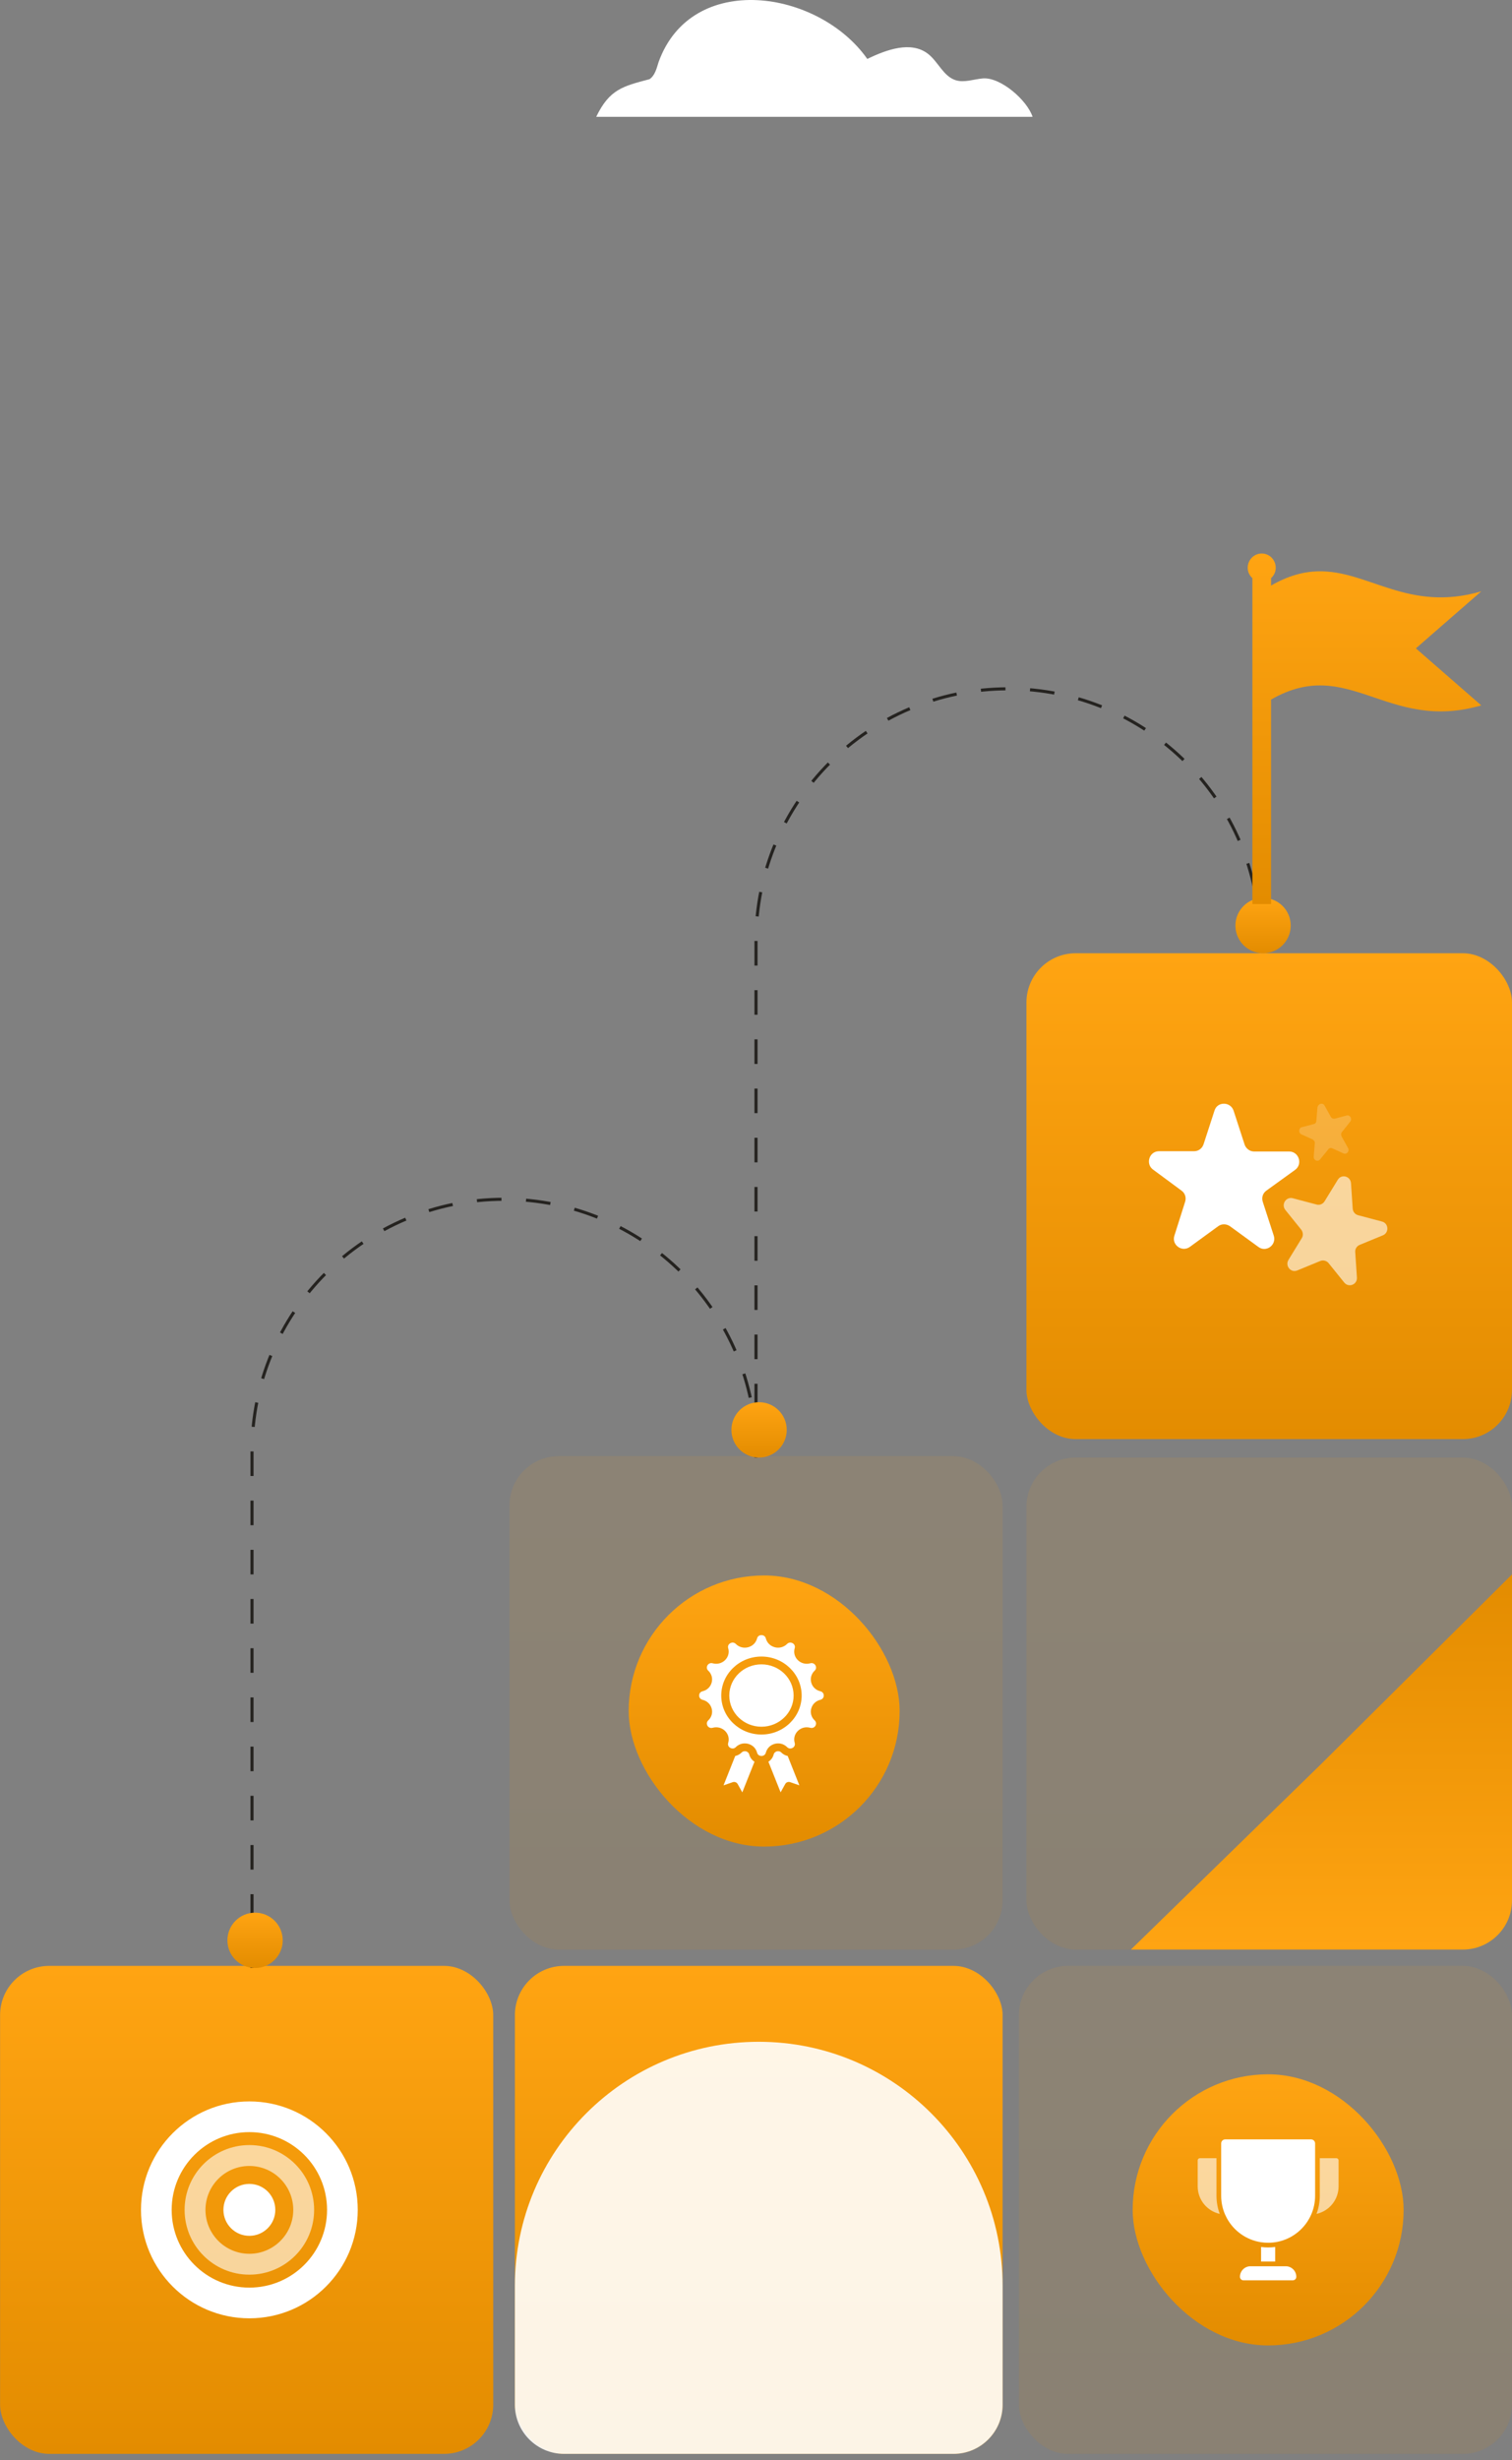 <svg width="246" height="400" viewBox="0 0 246 400" fill="none" xmlns="http://www.w3.org/2000/svg">
<rect x="0" y="0" width="246" height="400" fill="#808080" stroke="none"/>
<path d="M168 19H97C99.154 14.523 101.348 14.018 105.674 12.876C106.563 12.279 106.832 11.114 107.153 10.088C112.53 -4.8 133.173 -1.691 141.104 9.578C144.247 8.069 148.214 6.623 150.973 8.745C152.644 10.028 153.478 12.415 155.49 13.043C156.912 13.488 158.437 12.866 159.934 12.751C162.799 12.534 167.108 16.278 168 19Z" fill="white"/>
<rect opacity="0.1" x="167" y="237" width="79" height="80" rx="8" fill="url(#paint0_linear_4708_61065)"/>
<rect x="167" y="155" width="79" height="79" rx="8" fill="url(#paint1_linear_4708_61065)"/>
<path d="M200.708 180.61L202.488 186.086C202.717 186.776 203.356 187.236 204.04 187.236H209.746C211.344 187.236 211.983 189.307 210.705 190.227L206.049 193.587C205.455 194.001 205.227 194.737 205.455 195.427L207.235 200.903C207.737 202.422 206.003 203.711 204.725 202.744L200.115 199.385C199.521 198.971 198.745 198.971 198.197 199.385L193.587 202.744C192.309 203.664 190.575 202.422 191.077 200.903L192.811 195.428C193.04 194.737 192.811 194.001 192.218 193.587L187.608 190.182C186.33 189.261 186.969 187.19 188.566 187.19H194.272C195.003 187.19 195.596 186.73 195.824 186.04L197.604 180.564C198.06 179.091 200.206 179.091 200.708 180.61L200.708 180.61Z" fill="white"/>
<path opacity="0.6" d="M219.806 192.397L220.08 196.516C220.126 197.031 220.447 197.452 220.951 197.593L224.844 198.622C225.943 198.903 226.035 200.448 224.981 200.869L221.225 202.413C220.767 202.6 220.447 203.069 220.493 203.583L220.767 207.702C220.859 208.872 219.439 209.434 218.706 208.544L216.141 205.362C215.821 204.987 215.271 204.847 214.813 205.034L211.057 206.578C210.004 207 209.042 205.829 209.638 204.847L211.79 201.336C212.065 200.915 212.019 200.353 211.699 199.932L209.134 196.75C208.401 195.86 209.226 194.55 210.325 194.831L214.218 195.86C214.722 196.001 215.226 195.767 215.5 195.346L217.653 191.835C218.249 190.853 219.714 191.227 219.806 192.397L219.806 192.397Z" fill="white"/>
<path opacity="0.2" d="M215.501 179.758L216.53 181.612C216.659 181.844 216.916 181.937 217.173 181.891L219.103 181.381C219.66 181.241 220.046 181.937 219.66 182.401L218.331 184.07C218.16 184.255 218.16 184.58 218.288 184.812L219.318 186.667C219.618 187.177 219.103 187.78 218.589 187.548L216.745 186.713C216.531 186.62 216.231 186.667 216.102 186.899L214.773 188.522C214.387 188.985 213.701 188.661 213.744 188.058L213.915 185.925C213.958 185.647 213.787 185.415 213.572 185.276L211.729 184.441C211.214 184.209 211.3 183.375 211.814 183.282L213.744 182.772C214.001 182.726 214.173 182.494 214.173 182.216L214.344 180.083C214.472 179.433 215.201 179.248 215.501 179.758L215.501 179.758Z" fill="white"/>
<rect x="0.014" y="319.65" width="80.232" height="79.35" rx="8" fill="url(#paint2_linear_4708_61065)"/>
<path opacity="0.6" d="M40.571 348.789C34.75 348.789 30.035 353.504 30.035 359.325C30.035 365.146 34.75 369.861 40.571 369.861C46.392 369.861 51.107 365.146 51.107 359.325C51.107 353.504 46.392 348.789 40.571 348.789ZM40.571 352.184C44.513 352.184 47.713 355.383 47.713 359.325C47.713 363.267 44.513 366.467 40.571 366.467C36.629 366.467 33.43 363.267 33.43 359.325C33.43 355.383 36.629 352.184 40.571 352.184Z" fill="white"/>
<path d="M40.571 341.691C30.832 341.691 22.938 349.586 22.938 359.325C22.938 369.063 30.832 376.958 40.571 376.958C50.31 376.958 58.204 369.063 58.204 359.325C58.204 349.586 50.31 341.691 40.571 341.691ZM40.571 346.684C47.554 346.684 53.212 352.342 53.212 359.325C53.212 366.308 47.554 371.966 40.571 371.966C33.588 371.966 27.93 366.308 27.93 359.325C27.93 352.342 33.588 346.684 40.571 346.684ZM40.571 355.104C38.237 355.104 36.35 356.99 36.35 359.325C36.35 361.659 38.237 363.546 40.571 363.546C42.905 363.546 44.792 361.659 44.792 359.325C44.792 356.99 42.905 355.104 40.571 355.104Z" fill="white"/>
<path d="M246 309C246 313.418 242.418 317 238 317H184L215 286.782L246 256V309Z" fill="url(#paint3_linear_4708_61065)"/>
<rect opacity="0.1" x="165.768" y="319.65" width="80.232" height="79.35" rx="8" fill="url(#paint4_linear_4708_61065)"/>
<rect x="184.283" y="337.283" width="44.084" height="44.084" rx="22.042" fill="url(#paint5_linear_4708_61065)"/>
<path d="M213.965 348.522C213.965 348.158 213.67 347.863 213.305 347.863H199.343C198.979 347.863 198.684 348.158 198.684 348.522V357.032C198.684 358.118 198.91 359.151 199.319 360.086C199.406 360.287 199.502 360.483 199.606 360.674C200.726 362.736 202.768 364.224 205.178 364.587C205.552 364.643 205.935 364.672 206.324 364.672C206.852 364.672 207.367 364.619 207.864 364.517C210.322 364.014 212.349 362.332 213.33 360.086C213.738 359.151 213.965 358.118 213.965 357.032L213.965 348.522Z" fill="white"/>
<path opacity="0.6" d="M214.197 359.978C214.541 359.061 214.729 358.068 214.729 357.03V350.918H217.425C217.624 350.918 217.785 351.079 217.785 351.277V355.502C217.785 357.692 216.25 359.523 214.197 359.978L214.197 359.978Z" fill="white"/>
<path d="M207.47 365.359C207.095 365.41 206.712 365.437 206.324 365.437C205.935 365.437 205.552 365.41 205.178 365.359V367.729H207.47V365.359Z" fill="white"/>
<path d="M203.457 368.492C202.508 368.492 201.738 369.262 201.738 370.211C201.738 370.528 201.995 370.784 202.311 370.784H210.334C210.65 370.784 210.907 370.528 210.907 370.211C210.907 369.262 210.137 368.492 209.188 368.492H203.457Z" fill="white"/>
<path opacity="0.6" d="M198.451 359.978C198.107 359.061 197.92 358.068 197.92 357.03V350.918H195.223C195.024 350.918 194.863 351.079 194.863 351.277V355.502C194.863 357.692 196.398 359.523 198.451 359.978L198.451 359.978Z" fill="white"/>
<path d="M41 320V236C41 213.356 59.356 195 82 195V195C104.644 195 123 213.356 123 236V236.667" stroke="#252320" stroke-width="0.5" stroke-dasharray="4 4"/>
<path d="M123 237V153C123 130.356 141.356 112 164 112V112C186.644 112 205 130.356 205 153V154.553" stroke="#252320" stroke-width="0.5" stroke-dasharray="4 4"/>
<circle cx="41.5" cy="315.5" r="4.5" fill="url(#paint6_linear_4708_61065)"/>
<circle cx="123.5" cy="232.5" r="4.5" fill="url(#paint7_linear_4708_61065)"/>
<circle cx="205.5" cy="150.5" r="4.5" fill="url(#paint8_linear_4708_61065)"/>
<path d="M203 92.319C203 91.039 204.021 90.001 205.28 90.001L205.28 90C206.539 90 207.56 91.038 207.56 92.318C207.56 93.001 207.263 93.583 206.8 94.007V95.214C209.587 93.608 212.073 92.957 214.4 92.897C222.63 92.683 229.03 99.638 241 96.156L230.36 105.425L241 114.695C225.647 119.162 219.429 106.479 206.8 113.754V147H203.76V94.008C203.297 93.584 203 93.002 203 92.319Z" fill="url(#paint9_linear_4708_61065)"/>
<rect x="83.773" y="319.65" width="79.35" height="79.35" rx="8" fill="url(#paint10_linear_4708_61065)"/>
<path opacity="0.9" d="M83.773 371.669C83.773 349.757 101.537 331.994 123.449 331.994V331.994C145.361 331.994 163.124 349.757 163.124 371.669V391.001C163.124 395.419 159.542 399.001 155.124 399.001H91.773C87.355 399.001 83.773 395.419 83.773 391.001V371.669Z" fill="white"/>
<rect opacity="0.1" x="82.891" y="236.773" width="80.232" height="80.232" rx="8" fill="url(#paint11_linear_4708_61065)"/>
<rect x="102.287" y="256.17" width="44.084" height="44.084" rx="22.042" fill="url(#paint12_linear_4708_61065)"/>
<path d="M122.756 286.455L120.771 291.438L120.015 290.078C119.897 289.869 119.675 289.745 119.439 289.745C119.367 289.745 119.292 289.758 119.22 289.78L117.719 290.297L119.619 285.523C120.002 285.441 120.361 285.257 120.656 284.963C120.931 284.69 121.251 284.737 121.379 284.769C121.503 284.804 121.807 284.918 121.902 285.286C122.033 285.786 122.344 286.192 122.756 286.455ZM127.119 284.959C126.844 284.687 126.524 284.734 126.396 284.766C126.272 284.801 125.968 284.915 125.873 285.283C125.742 285.787 125.431 286.189 125.019 286.455L127.004 291.435L127.76 290.075C127.914 289.799 128.251 289.676 128.555 289.777L130.056 290.294L128.156 285.52C127.773 285.441 127.41 285.254 127.119 284.959L127.119 284.959ZM134.026 275.695C134.026 275.964 133.879 276.287 133.467 276.389C132.738 276.566 132.185 277.093 131.989 277.799C131.793 278.503 132.002 279.229 132.542 279.736C132.846 280.021 132.807 280.373 132.669 280.607C132.529 280.842 132.234 281.051 131.825 280.937C131.099 280.737 130.35 280.924 129.817 281.441C129.284 281.958 129.091 282.687 129.297 283.387C129.415 283.783 129.199 284.068 128.957 284.205C128.715 284.338 128.355 284.379 128.058 284.081C127.534 283.558 126.789 283.355 126.059 283.545C125.33 283.736 124.787 284.271 124.604 284.978C124.499 285.377 124.166 285.52 123.887 285.52C123.609 285.52 123.276 285.377 123.171 284.978C122.988 284.271 122.445 283.736 121.716 283.545C121.536 283.498 121.356 283.476 121.176 283.476C120.633 283.476 120.11 283.688 119.717 284.081C119.423 284.379 119.06 284.338 118.818 284.205C118.576 284.069 118.36 283.783 118.478 283.387C118.684 282.687 118.491 281.957 117.958 281.441C117.425 280.924 116.672 280.737 115.95 280.937C115.541 281.051 115.246 280.842 115.106 280.607C114.968 280.373 114.929 280.021 115.233 279.736C115.773 279.229 115.982 278.503 115.786 277.799C115.59 277.093 115.037 276.566 114.308 276.389C113.895 276.287 113.748 275.961 113.748 275.695C113.748 275.425 113.895 275.102 114.307 275C115.037 274.823 115.589 274.297 115.786 273.59C115.982 272.886 115.773 272.16 115.233 271.653C114.929 271.368 114.968 271.016 115.105 270.782C115.246 270.547 115.54 270.338 115.949 270.452C116.672 270.652 117.424 270.465 117.957 269.948C118.49 269.432 118.684 268.703 118.477 268.002C118.36 267.606 118.575 267.321 118.817 267.184C119.059 267.051 119.422 267.01 119.717 267.308C120.24 267.831 120.989 268.034 121.715 267.844C122.444 267.654 122.987 267.118 123.171 266.411C123.275 266.012 123.609 265.869 123.887 265.869C124.165 265.869 124.499 266.012 124.603 266.411C124.787 267.118 125.33 267.654 126.059 267.844C126.785 268.034 127.534 267.831 128.057 267.308C128.355 267.013 128.715 267.051 128.957 267.184C129.199 267.321 129.415 267.606 129.297 268.002C129.091 268.703 129.284 269.432 129.817 269.948C130.35 270.465 131.102 270.652 131.825 270.452C132.234 270.338 132.528 270.547 132.669 270.782C132.806 271.016 132.845 271.368 132.541 271.653C132.002 272.16 131.792 272.886 131.988 273.59C132.185 274.297 132.737 274.823 133.467 275C133.879 275.102 134.026 275.422 134.026 275.695ZM130.429 275.695C130.429 272.198 127.495 269.355 123.887 269.355C120.28 269.355 117.346 272.198 117.346 275.695C117.346 279.191 120.28 282.034 123.887 282.034C127.495 282.034 130.429 279.187 130.429 275.695ZM123.887 270.623C121.003 270.623 118.654 272.899 118.654 275.695C118.654 278.49 121.002 280.766 123.887 280.766C126.772 280.766 129.12 278.49 129.12 275.695C129.12 272.899 126.772 270.623 123.887 270.623Z" fill="white"/>
<defs>
<linearGradient id="paint0_linear_4708_61065" x1="206.5" y1="237" x2="206.5" y2="317" gradientUnits="userSpaceOnUse">
<stop stop-color="#FFA412"/>
<stop offset="1" stop-color="#E38C00"/>
</linearGradient>
<linearGradient id="paint1_linear_4708_61065" x1="206.5" y1="155" x2="206.5" y2="234" gradientUnits="userSpaceOnUse">
<stop stop-color="#FFA412"/>
<stop offset="1" stop-color="#E38C00"/>
</linearGradient>
<linearGradient id="paint2_linear_4708_61065" x1="40.13" y1="319.65" x2="40.13" y2="399.001" gradientUnits="userSpaceOnUse">
<stop stop-color="#FFA412"/>
<stop offset="1" stop-color="#E38C00"/>
</linearGradient>
<linearGradient id="paint3_linear_4708_61065" x1="215" y1="317" x2="215" y2="256" gradientUnits="userSpaceOnUse">
<stop stop-color="#FFA412"/>
<stop offset="1" stop-color="#E38C00"/>
</linearGradient>
<linearGradient id="paint4_linear_4708_61065" x1="205.884" y1="319.65" x2="205.884" y2="399.001" gradientUnits="userSpaceOnUse">
<stop stop-color="#FFA412"/>
<stop offset="1" stop-color="#E38C00"/>
</linearGradient>
<linearGradient id="paint5_linear_4708_61065" x1="206.325" y1="337.283" x2="206.325" y2="381.367" gradientUnits="userSpaceOnUse">
<stop stop-color="#FFA412"/>
<stop offset="1" stop-color="#E38C00"/>
</linearGradient>
<linearGradient id="paint6_linear_4708_61065" x1="41.5" y1="311" x2="41.5" y2="320" gradientUnits="userSpaceOnUse">
<stop stop-color="#FFA412"/>
<stop offset="1" stop-color="#E38C00"/>
</linearGradient>
<linearGradient id="paint7_linear_4708_61065" x1="123.5" y1="228" x2="123.5" y2="237" gradientUnits="userSpaceOnUse">
<stop stop-color="#FFA412"/>
<stop offset="1" stop-color="#E38C00"/>
</linearGradient>
<linearGradient id="paint8_linear_4708_61065" x1="205.5" y1="146" x2="205.5" y2="155" gradientUnits="userSpaceOnUse">
<stop stop-color="#FFA412"/>
<stop offset="1" stop-color="#E38C00"/>
</linearGradient>
<linearGradient id="paint9_linear_4708_61065" x1="222" y1="90" x2="222" y2="147" gradientUnits="userSpaceOnUse">
<stop stop-color="#FFA412"/>
<stop offset="1" stop-color="#E38C00"/>
</linearGradient>
<linearGradient id="paint10_linear_4708_61065" x1="123.449" y1="319.65" x2="123.449" y2="399.001" gradientUnits="userSpaceOnUse">
<stop stop-color="#FFA412"/>
<stop offset="1" stop-color="#E38C00"/>
</linearGradient>
<linearGradient id="paint11_linear_4708_61065" x1="123.007" y1="236.773" x2="123.007" y2="317.005" gradientUnits="userSpaceOnUse">
<stop stop-color="#FFA412"/>
<stop offset="1" stop-color="#E38C00"/>
</linearGradient>
<linearGradient id="paint12_linear_4708_61065" x1="124.329" y1="256.17" x2="124.329" y2="300.253" gradientUnits="userSpaceOnUse">
<stop stop-color="#FFA412"/>
<stop offset="1" stop-color="#E38C00"/>
</linearGradient>
</defs>
</svg>
